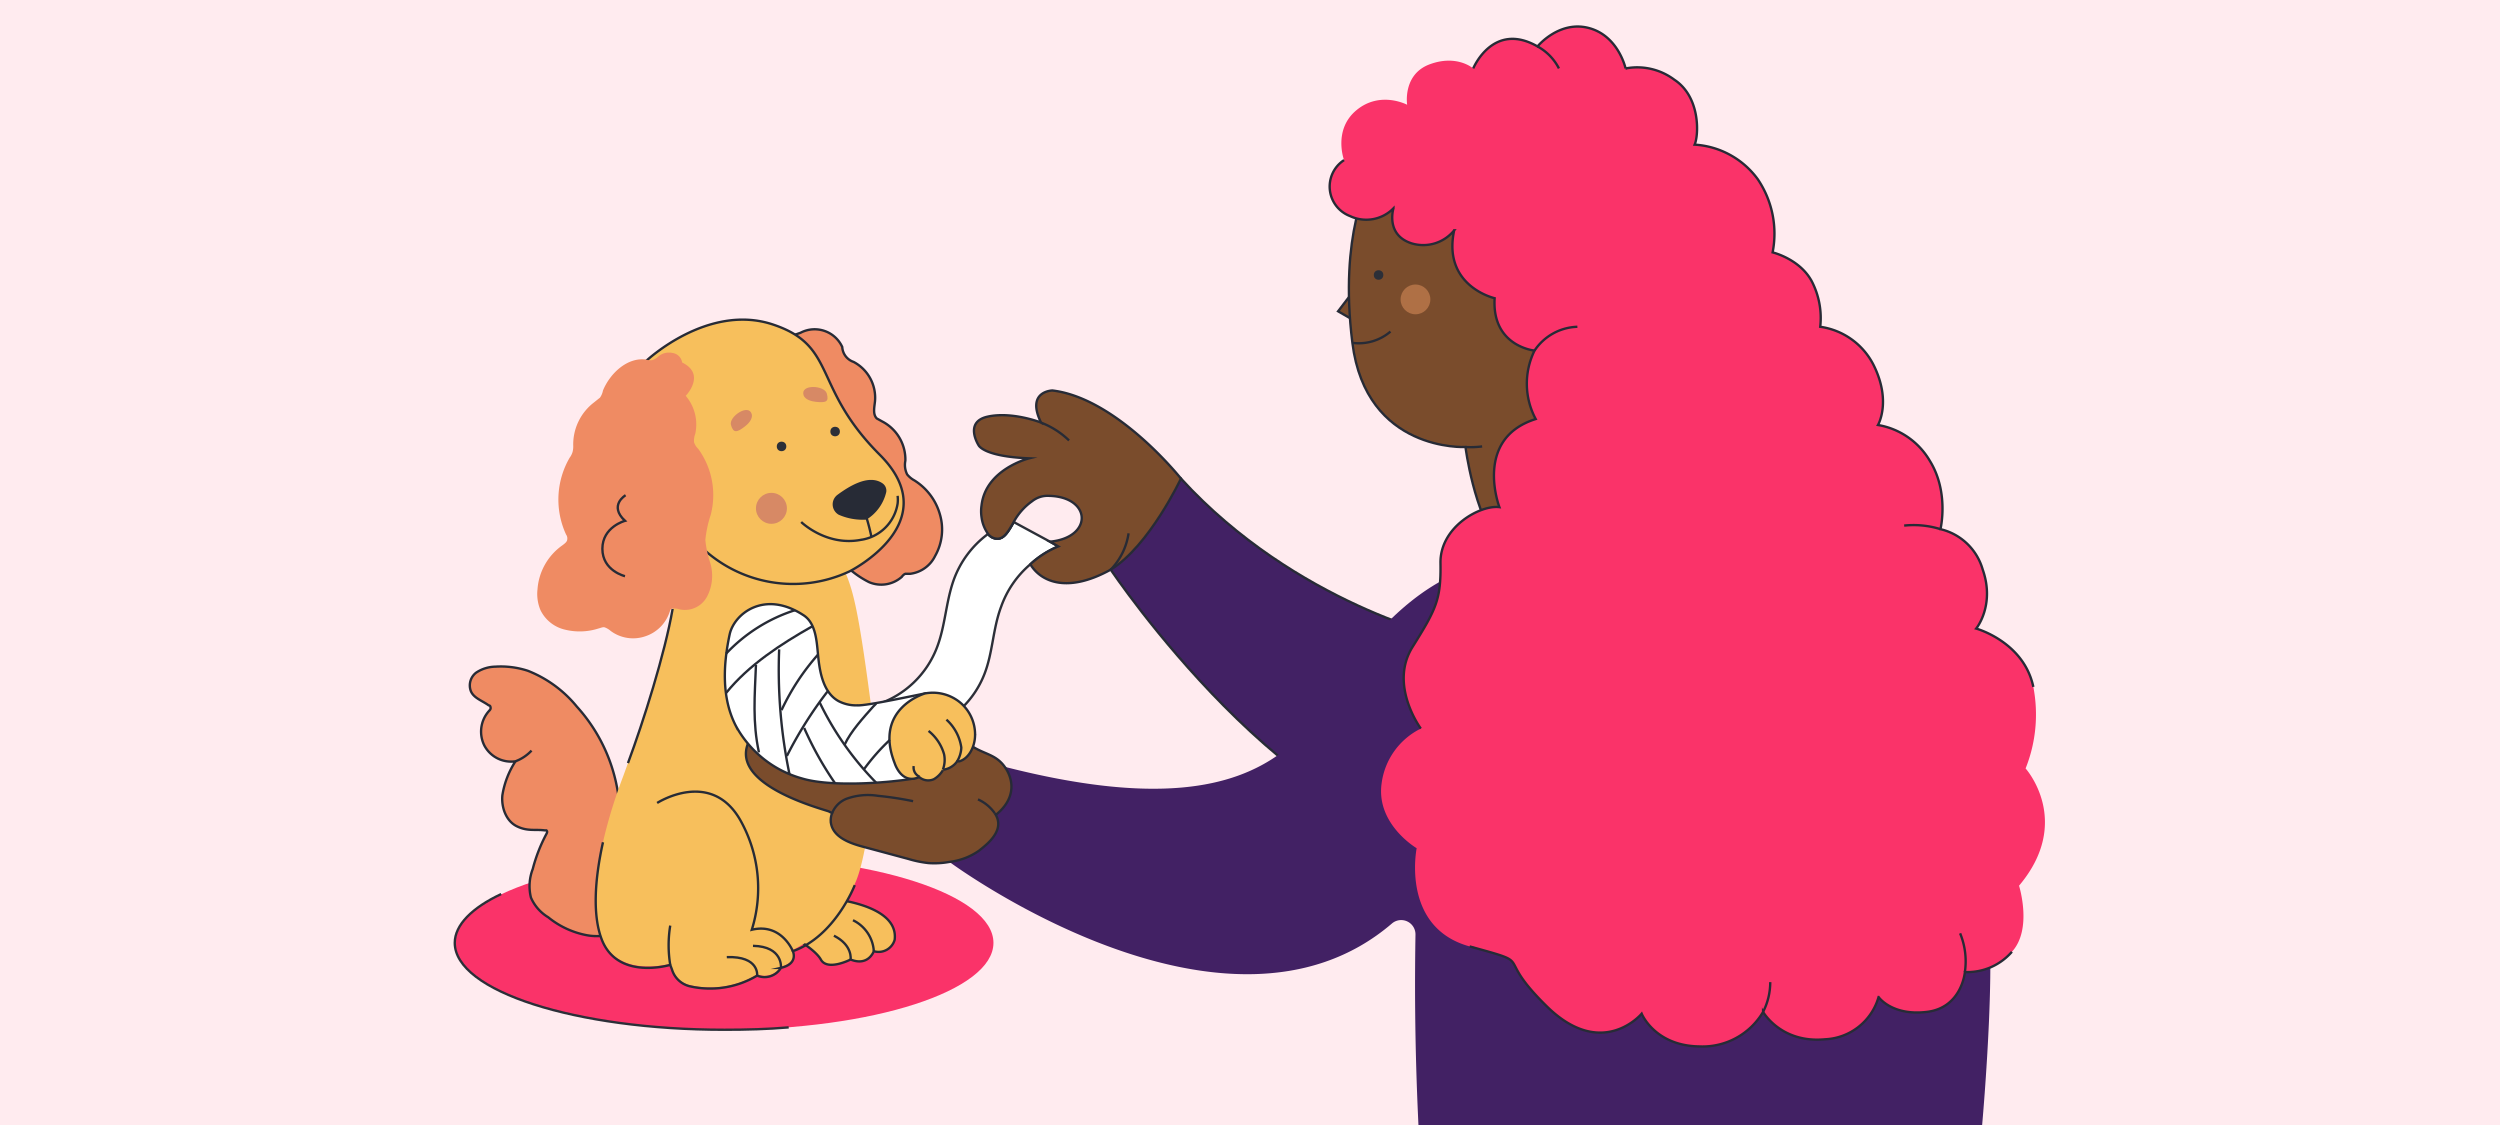 <?xml version="1.0" encoding="utf-8"?>
<svg xmlns="http://www.w3.org/2000/svg" data-name="Capa 2" id="Capa_2" viewBox="0 0 420 189">
  <defs>
    <style>.cls-1{fill:#ffebef;}.cls-14,.cls-2{fill:#fff;}.cls-17,.cls-2{stroke:#2c2f38;}.cls-12,.cls-14,.cls-17,.cls-2,.cls-3,.cls-4,.cls-5,.cls-8,.cls-9{stroke-miterlimit:10;stroke-width:0.4px;}.cls-3{fill:#7a4c2c;}.cls-12,.cls-14,.cls-3,.cls-4,.cls-5,.cls-8,.cls-9{stroke:#272b36;}.cls-17,.cls-4{fill:none;}.cls-5,.cls-6{fill:#422164;}.cls-7{fill:#fa3369;}.cls-13,.cls-8{fill:#ef8b63;}.cls-10,.cls-9{fill:#f7bf5c;}.cls-11{fill:#d78965;}.cls-12{fill:#272b36;}.cls-15{fill:#af7045;}.cls-16{fill:#2c2f38;}</style>
  </defs>
  <rect class="cls-1" height="189" width="420"/>
  <path class="cls-2" d="M177.8,91.8a15.7,15.7,0,0,0-4.7,3,16.6,16.6,0,0,0-4.9,7.1c-1.4,3.7-1.4,7.7-2.8,11.3a15.9,15.9,0,0,1-9.9,9.4l-8-4.3a16.1,16.1,0,0,0,9.9-9.5c1.4-3.6,1.5-7.6,2.8-11.3a16.6,16.6,0,0,1,5.8-7.8,2,2,0,0,0,1.7.8c1.1-.1,1.8-1.4,2.6-2.8l6.1,3.3Z"/>
  <path class="cls-2" d="M170.3,87.7c-.8,1.4-1.5,2.7-2.6,2.8a2,2,0,0,1-1.7-.8,19,19,0,0,1,3.9-2.3Z"/>
  <path class="cls-3" d="M199.1,82.2c0,.2-.7,13.5-.7,13.5s-11.4-.2-11.8,0c-7.6,4.2-11.9,1.8-13.5-.9a15.7,15.7,0,0,1,4.7-3l-1.4-.8c7.4-.7,7-7.8-.6-7.7a4.2,4.2,0,0,0-2.4.9,10.3,10.3,0,0,0-3.1,3.5c-.8,1.4-1.5,2.7-2.6,2.8a2,2,0,0,1-1.7-.8,6.2,6.2,0,0,1-1.1-2.8,6.7,6.7,0,0,1,0-2c.7-6.1,8-7.9,8-7.9-7.7-.3-8.5-2.2-8.5-2.2s-2.5-3.9,1.5-4.8,8.8.9,9,1c-2.6-5.3,1.9-5.4,1.9-5.4,10.9,1.3,21.6,14.8,21.6,14.8Z"/>
  <path class="cls-4" d="M174.9,71a14,14,0,0,1,4.7,3"/>
  <path class="cls-4" d="M186.6,95.7a11.1,11.1,0,0,0,3-6.1"/>
  <path class="cls-5" d="M198.4,80.4s-5.3,11.3-11.8,15.3c0,0,30.7,45.8,60.3,46,32.1.3,25.4-18,25.4-18l-29-16.5S217.7,101.5,198.4,80.4Z"/>
  <path class="cls-6" d="M159.5,144.8s46.4,34.4,74.4,10.3a2.4,2.4,0,0,1,3.9,1.9c-.1,6.4-.2,17.4.5,32H333s3.1-34.4,0-39.2-79.8-55.1-79.8-55.1-9.2-1.5-20.8,10.6-12.9,36.5-63.7,23.5Z"/>
  <ellipse class="cls-7" cx="121.7" cy="158.4" rx="45.2" ry="14.6"/>
  <path class="cls-8" d="M104.1,135.9a27.9,27.9,0,0,0-7.2-17.2,20.1,20.1,0,0,0-8.2-6,14.6,14.6,0,0,0-5.5-.7,6,6,0,0,0-3.2,1,2.7,2.7,0,0,0-.9,3.1c.5,1.2,1.9,1.6,3,2.4a.3.3,0,0,1,.3.3c.1.3-.1.5-.3.7a5.2,5.2,0,0,0-.7,5.8,5.1,5.1,0,0,0,5.2,2.6,14.7,14.7,0,0,0-2.2,5.7c-.2,2,.6,4.3,2.4,5.2s3.1.5,4.7.7h.3c.2.2.1.4,0,.6a26.7,26.7,0,0,0-2.3,5.9,8,8,0,0,0-.3,4.8,7.2,7.2,0,0,0,2.9,3.3,14.5,14.5,0,0,0,6.4,3,8.9,8.9,0,0,0,6.9-1.5Z"/>
  <path class="cls-4" d="M86.6,127.9a7.2,7.2,0,0,0,2.7-1.8"/>
  <path class="cls-9" d="M138.8,150.9s12.3.8,11.5,7a2.8,2.8,0,0,1-3.5,1.9s-.9,2.6-3.9,1.4c0,0-3.9,2-5,0s-6.2-4.7-6.2-4.7Z"/>
  <path class="cls-4" d="M146.8,159.8a6.2,6.2,0,0,0-3.5-5.2"/>
  <path class="cls-4" d="M142.9,161.2s.4-2.4-2.8-4"/>
  <path class="cls-10" d="M104.7,130.4c3.4-9.2,10.8-32,8.4-35.6S128.4,90,128.4,90l11.6.8s.7,2.1,2,5.3,2.2,5.9,4.5,23.7c.8,7.7-.4,17.6-.4,17.6s-.9,7.8-2.5,11.1c0,0-2,6.8-10.4,11.1,0,0,1,2-2,2.8a3.3,3.3,0,0,1-4,1.3,15.2,15.2,0,0,1-11.3,1.8,4.1,4.1,0,0,1-3-2.8l-.3-.8s-8.6,2.5-11.4-4S101.2,139.6,104.7,130.4Z"/>
  <path class="cls-3" d="M163.2,125.3c2.1,1.4,4,1.4,5.5,3.4s2.2,5.3-1.4,8.2l-.2-.3c2,2.9-1.5,5.4-2.6,6.3a10.9,10.9,0,0,1-5,1.9,14,14,0,0,1-3.5.2,18.6,18.6,0,0,1-3.4-.7l-7.8-2.1c-2.2-.6-4.8-1.6-5.2-3.9a3.2,3.2,0,0,1,.2-1.7l-.6-.3c-2.5-.8-17.2-4.9-13.2-12.1C126,124.2,146.5,114.7,163.2,125.3Z"/>
  <path class="cls-8" d="M134.5,55.9a5.1,5.1,0,0,1,7,2.4,2.8,2.8,0,0,0,1.9,2.5,6.8,6.8,0,0,1,3.6,6.6c-.1,1-.4,2.2.3,2.9l.9.5a7.2,7.2,0,0,1,3.9,6.6,3.6,3.6,0,0,0,.3,2.3,4,4,0,0,0,1.2,1,9.9,9.9,0,0,1,4.3,5.7,9,9,0,0,1-.8,7,5.4,5.4,0,0,1-4.2,3h-.8c-.3.1-.5.4-.7.6a5.2,5.2,0,0,1-5.4.8,15.6,15.6,0,0,1-4.6-3.5c-3.9-4.1-7.7-8.7-9.2-14.2a31.5,31.5,0,0,1-.9-5.2,49.7,49.7,0,0,1-.8-9.4,20,20,0,0,1,2.3-9Z"/>
  <path class="cls-4" d="M133.2,159.8s-1.9-4.8-6.9-3.6a23.3,23.3,0,0,0-1.7-18c-4.9-9.3-14.2-3.3-14.2-3.3"/>
  <path class="cls-4" d="M131.2,162.6s.4-3.6-4.7-3.7"/>
  <path class="cls-4" d="M127.2,163.9s.4-3.3-5.1-3.1"/>
  <path class="cls-4" d="M112.6,162.1a20.3,20.3,0,0,1,0-6.6"/>
  <path class="cls-4" d="M105.5,128.2c2.6-7,6.2-18.4,7.5-25.9"/>
  <path class="cls-4" d="M143.6,148.7s-3.3,8.6-10.4,11.1c0,0,1,2.1-2,2.8a3.2,3.2,0,0,1-4,1.3,15.4,15.4,0,0,1-11.3,1.8,4.1,4.1,0,0,1-3-2.8l-.3-.8s-8.6,2.6-11.4-4c-1.7-4.1-1.3-10.3.1-16.6"/>
  <path class="cls-9" d="M108.6,60.6s10.3-9.7,21.2-6.1,6.6,10.5,18,21.9S142.7,96,142.7,96a22.3,22.3,0,0,1-25-4.2C105.7,80.6,108.6,60.6,108.6,60.6Z"/>
  <circle class="cls-11" cx="129.6" cy="85.4" r="2.6"/>
  <path class="cls-11" d="M126.3,69.6s.3.9-1.1,2-2,1.2-2.4-.2S125.8,67.7,126.3,69.6Z"/>
  <path class="cls-11" d="M135,66.4s.2.9,2,1.1,2.3,0,1.9-1.4S134.4,64.5,135,66.4Z"/>
  <path class="cls-12" d="M148.7,82.6a7.2,7.2,0,0,1-3.2,4.5,9.8,9.8,0,0,1-4.5-.8,1.8,1.8,0,0,1-.2-3c1.9-1.4,5.2-3.5,7.4-1.9A1.3,1.3,0,0,1,148.7,82.6Z"/>
  <path class="cls-4" d="M144.8,84.7a35.9,35.9,0,0,1,1.6,5.5"/>
  <path class="cls-4" d="M134.6,87.7s4.2,4.1,10,3a7.3,7.3,0,0,0,6.2-6.1,5.5,5.5,0,0,0,0-1.3"/>
  <path class="cls-13" d="M114.6,60.9a1.9,1.9,0,0,0-1.6-1.6,2.8,2.8,0,0,0-2.3.5,3,3,0,0,1-1.1.7,2.2,2.2,0,0,1-1.1-.1c-3.1-.4-6,2.3-7.2,5.2a3.1,3.1,0,0,1-.5,1.2l-1,.8a8.9,8.9,0,0,0-3.5,7.2,3.7,3.7,0,0,1-.1,1.1,3.1,3.1,0,0,1-.5,1,14,14,0,0,0-.6,12.9,1.1,1.1,0,0,1,.2.8c0,.4-.4.7-.8,1A9.9,9.9,0,0,0,90.3,99a7,7,0,0,0,.5,3.5,6.1,6.1,0,0,0,4.2,3.3,10.3,10.3,0,0,0,5.5-.2c.4-.1.8-.3,1.1-.2a3.3,3.3,0,0,1,1,.6,6.3,6.3,0,0,0,5.8.9,6.4,6.4,0,0,0,4.1-4.1c.1-.2.1-.4.3-.5s.7-.1,1.1,0a4.2,4.2,0,0,0,4.9-2.1,7.5,7.5,0,0,0,.5-5.7,17.2,17.2,0,0,1-.8-3.8,19.6,19.6,0,0,1,.9-4.2,13.2,13.2,0,0,0-2.1-11.1,2.6,2.6,0,0,1-.7-1.1,3.2,3.2,0,0,1,.2-1.4,7.4,7.4,0,0,0-1.6-6.4S118.7,62.9,114.6,60.9Z"/>
  <path class="cls-4" d="M105.1,83.2s-2.9,1.7-.1,4.3c0,0-3.8,1-3.8,4.7s3.8,4.6,3.8,4.6"/>
  <path class="cls-14" d="M122.6,106.5c-1.1,5.1-1.4,10.7,1,15.4a18.2,18.2,0,0,0,11.2,8.9c4.7,1.4,13.8.8,18.7,0l1.9-14.3c-1.6.3-9.8,2.1-11.4,2a6.4,6.4,0,0,1-3.1-.7c-2.4-1.3-3.1-4.4-3.4-7.1s-.3-6-2.6-7.4c-6.5-4.2-11.5-.2-12.3,3.2"/>
  <path class="cls-9" d="M158.5,129.3a3.3,3.3,0,0,0,2.3-1.4h.4c1.6-.5,2.5-2.4,2.6-4.1a7,7,0,0,0-2.4-5.7,7.2,7.2,0,0,0-6-1.6s-8.7,2.5-5.1,11.7c0,0,1.1,3.6,4,2.4h.2a2.3,2.3,0,0,0,2.4.3,4.3,4.3,0,0,0,1.5-1.5"/>
  <path class="cls-4" d="M122,109.8a27.3,27.3,0,0,1,11.6-7.3"/>
  <path class="cls-4" d="M122,116.4c3.8-4.7,9.2-8.2,14.5-11.2"/>
  <path class="cls-4" d="M127,111.7c-.2,5.2-.6,9.6.5,14.7h0"/>
  <path class="cls-4" d="M130.9,109.1a86,86,0,0,0,1.7,20.8l-.3-.2"/>
  <path class="cls-4" d="M131.3,119.3a38.9,38.9,0,0,1,6.1-9.3"/>
  <path class="cls-4" d="M132.2,127a67.6,67.6,0,0,1,6.8-10.8"/>
  <path class="cls-4" d="M135.1,122.3a56.6,56.6,0,0,0,5.2,9.3"/>
  <path class="cls-4" d="M137.7,118a50.7,50.7,0,0,0,9.5,13.5"/>
  <path class="cls-4" d="M141.9,125.1c1-2.2,3.2-4.6,4.8-6.4l.5-.5"/>
  <path class="cls-4" d="M145.1,129.3a35,35,0,0,1,4.4-5"/>
  <path class="cls-4" d="M158.4,129.3a4.6,4.6,0,0,0,.2-2.6,7.7,7.7,0,0,0-2.6-3.9"/>
  <path class="cls-4" d="M153.5,128.7a1.7,1.7,0,0,0,1,1.8"/>
  <path class="cls-4" d="M160.8,127.9a4.8,4.8,0,0,0,.7-2.3,7.8,7.8,0,0,0-2.5-4.7"/>
  <path class="cls-4" d="M167.1,136.6a6.8,6.8,0,0,0-2.8-2.3"/>
  <path class="cls-4" d="M153.4,134.6a55.8,55.8,0,0,0-5.9-.9,10.6,10.6,0,0,0-5.3.5,4.3,4.3,0,0,0-2.4,2.4"/>
  <polygon class="cls-3" points="227.7 48.5 224.8 52.3 228.1 54.2 227.7 48.5"/>
  <path class="cls-3" d="M230.1,30.3s-5.2,8.9-2.9,27.3,19,17.5,19,17.5,1.4,11.1,5.8,16.7,27.8-13.9,27.8-13.9l-4.3-39.7L246.2,21.8Z"/>
  <path class="cls-4" d="M227.2,57.6a8.2,8.2,0,0,0,6.4-1.9"/>
  <path class="cls-14" d="M246.2,75.1A15,15,0,0,0,249,75"/>
  <circle class="cls-15" cx="237.8" cy="50.3" r="2.5"/>
  <path class="cls-14" d="M257.8,58.9a9.9,9.9,0,0,1,5.2-4"/>
  <path class="cls-7" d="M225.8,26.9s-1.9-5.1,2.1-8.4,8.5-.9,8.5-.9-.8-5.1,3.8-6.8,7.3.7,7.3.7,3.3-8,10.8-3.7c0,0,3.6-4.4,8.6-3.1s6.2,6.8,6.2,6.8a10.4,10.4,0,0,1,8.2,1.9c4.4,2.9,4.1,9.3,3.4,10.9a14.2,14.2,0,0,1,10.6,5.8,16.3,16.3,0,0,1,2.5,12.3s4.6,1.1,6.6,4.9a13.4,13.4,0,0,1,1.4,7.6,11.9,11.9,0,0,1,9,6.5c3,6.1.7,10,.7,10a12.5,12.5,0,0,1,8.7,6c3.3,5.3,1.8,11.5,1.8,11.5a9.7,9.7,0,0,1,7.1,6.8c2.1,6-1.1,9.9-1.1,9.9s8,2.2,9.6,9.8a24.4,24.4,0,0,1-1.3,13.7s8,8.9-1.1,19.7c0,0,2.3,7.3-1.2,11.1a9.9,9.9,0,0,1-7.9,3.4s-.5,6-6.4,6.7-8.1-2.5-8.1-2.5a9.8,9.8,0,0,1-9,7.1c-7.4.7-10.4-4.6-10.4-4.6a11.8,11.8,0,0,1-10.7,5.8c-7.5-.1-9.7-5.5-9.7-5.5s-6.6,7.9-15.9-1.2-1.4-6.9-13-10.1-8.9-16.5-8.9-16.5-6.8-4-5.9-10.8a12,12,0,0,1,6.6-9.3s-5.4-7.3-1.4-13.7,4.8-8,4.7-14.1,6.7-9.8,9.9-9.4c0,0-4.4-11.5,6.1-14.8a12.6,12.6,0,0,1-.2-11.5s-7.2-.7-6.7-8.8c0,0-8.8-2-6.8-11.4a6.7,6.7,0,0,1-7.1,2.2c-4.5-1.4-3.1-5.9-3.1-5.9a6.4,6.4,0,0,1-7.3,1.3A5.3,5.3,0,0,1,225.8,26.9Z"/>
  <path class="cls-4" d="M326,88.9a15.2,15.2,0,0,0-6.1-.6"/>
  <path class="cls-4" d="M296.2,170a11,11,0,0,0,1.2-5"/>
  <path class="cls-4" d="M330.1,163.3a12.4,12.4,0,0,0-.8-6.5"/>
  <path class="cls-4" d="M258.3,7.8a8.7,8.7,0,0,1,3.6,3.7"/>
  <path class="cls-4" d="M257.8,58.9a9,9,0,0,1,7.2-4"/>
  <path class="cls-4" d="M238.7,122.4s-5.4-7.3-1.4-13.7,4.8-8,4.7-14.1,6.7-9.8,9.9-9.4c0,0-4.4-11.5,6.1-14.8a12.6,12.6,0,0,1-.2-11.5s-7.2-.7-6.7-8.8c0,0-8.8-2-6.8-11.4a6.7,6.7,0,0,1-7.1,2.2c-4.5-1.4-3.1-5.9-3.1-5.9a6.4,6.4,0,0,1-7.3,1.3,5.3,5.3,0,0,1-1-9.4"/>
  <path class="cls-4" d="M338,159.9a9.9,9.9,0,0,1-7.9,3.4s-.5,6-6.4,6.7-8.1-2.5-8.1-2.5a9.8,9.8,0,0,1-9,7.1c-7.4.7-10.4-4.6-10.4-4.6a11.8,11.8,0,0,1-10.7,5.8c-7.5-.1-9.7-5.5-9.7-5.5s-6.6,7.9-15.9-1.2-1.4-6.9-13-10.1"/>
  <path class="cls-4" d="M247.5,11.5s3.3-8,10.8-3.7c0,0,3.6-4.4,8.6-3.1s6.2,6.8,6.2,6.8a10.4,10.4,0,0,1,8.2,1.9c4.4,2.9,4.1,9.3,3.4,10.9a14.2,14.2,0,0,1,10.6,5.8,16.3,16.3,0,0,1,2.5,12.3s4.6,1.1,6.6,4.9a13.4,13.4,0,0,1,1.4,7.6,11.9,11.9,0,0,1,9,6.5c3,6.1.7,10,.7,10a12.5,12.5,0,0,1,8.7,6c3.3,5.3,1.8,11.5,1.8,11.5a9.7,9.7,0,0,1,7.1,6.8c2.1,6-1.1,9.9-1.1,9.9s8,2.2,9.6,9.8"/>
  <circle class="cls-16" cx="231.6" cy="46.2" r="0.8"/>
  <circle class="cls-16" cx="140.3" cy="72.5" r="0.8"/>
  <circle class="cls-16" cx="131.3" cy="75" r="0.8"/>
  <path class="cls-17" d="M132.5,172.6c-3.4.3-7.1.4-10.8.4-25,0-45.3-6.5-45.3-14.6,0-3,2.9-5.9,7.8-8.2"/>
</svg>